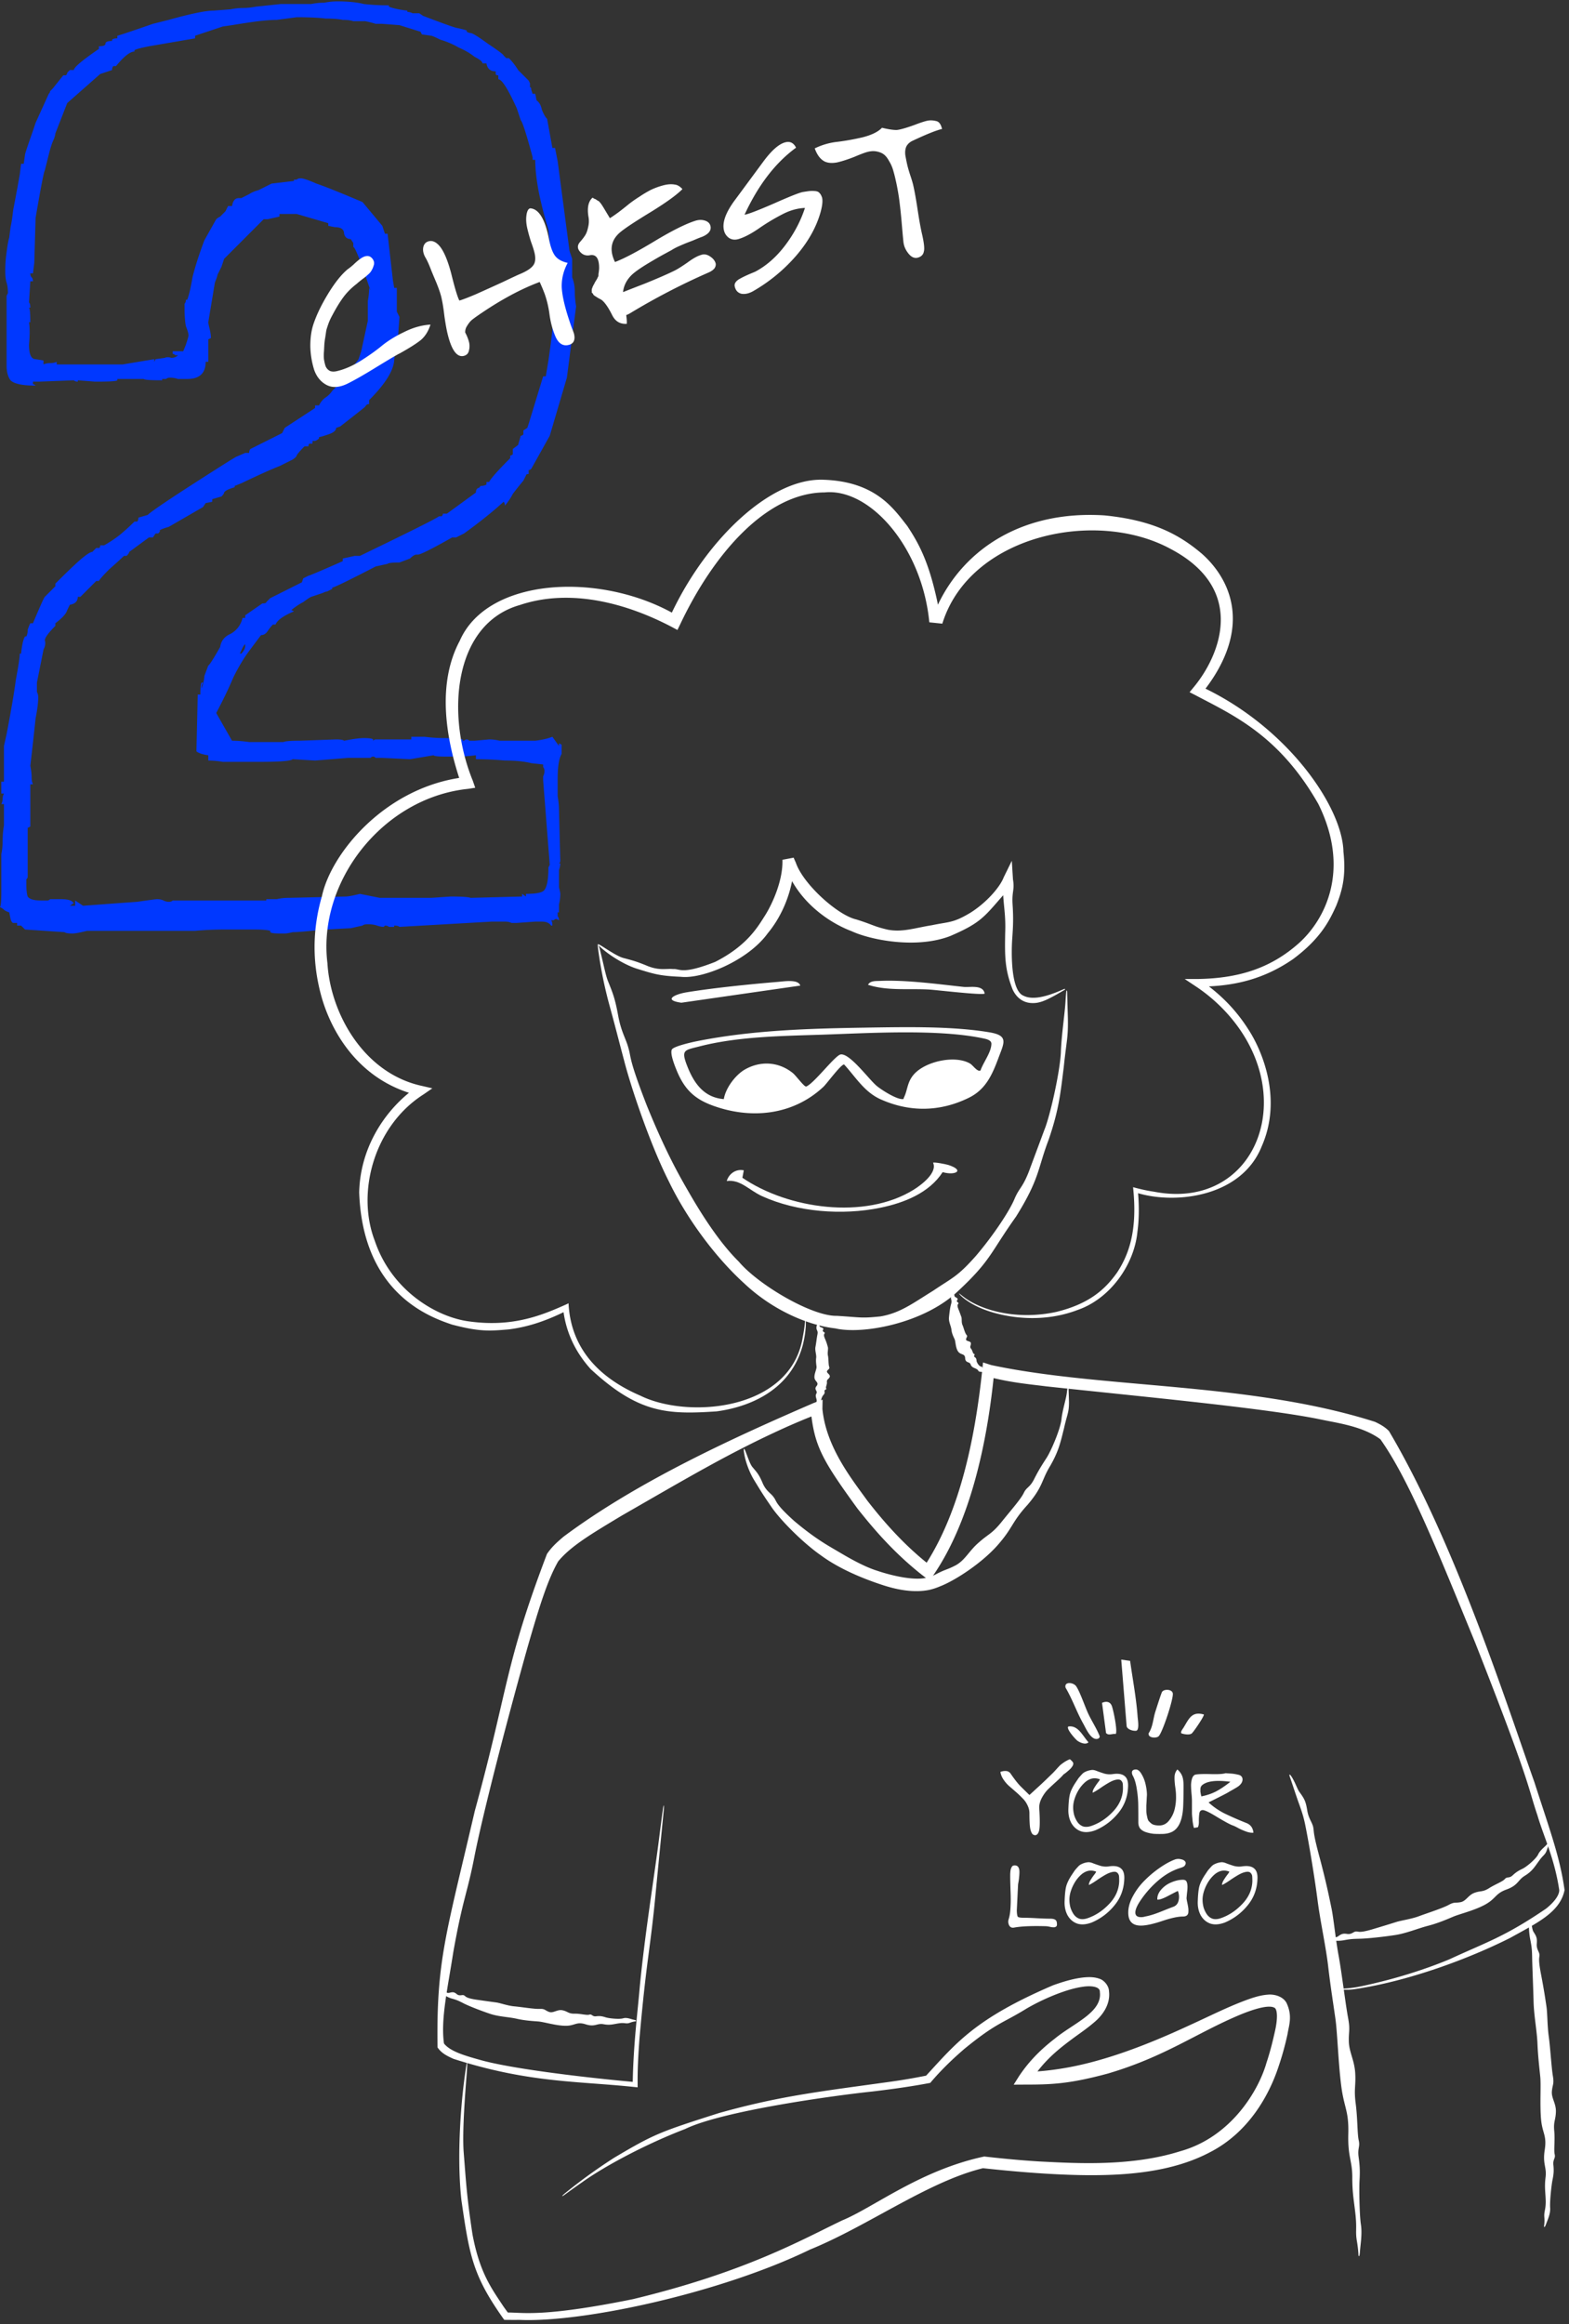 <svg xmlns="http://www.w3.org/2000/svg" width="256" height="379" fill="none"><rect width="100%" height="100%" fill="#333333" stroke="none"/><path fill="#0038FF" d="m92.924 40.918.43 1.292v3.014c.287.718.43 1.507.43 2.368 0 .718.073 1.508.216 2.369l-1.506 11.626-2.796 9.473-3.011 5.382c-.144.144-.287.216-.43.216v.645c-.288 0-.43.072-.43.216l-.431.86a55.79 55.79 0 0 0-1.72 2.154c-.288.574-.718 1.22-1.292 1.938 0-.288-.071-.503-.215-.646-1.72 1.578-3.871 3.3-6.453 5.167l-1.29.646h-.646c-3.298 1.866-5.162 2.799-5.592 2.799h-.216c-.286 0-.645.215-1.075.645l-1.72.646c-1.148 0-1.793.072-1.937.216l-1.936.43c-4.445 2.297-6.811 3.445-7.098 3.445v.215l-.86.43c-.144 0-.359.073-.646.216l-1.936.646c-.287.144-.717.43-1.29.861-.574.287-1.22.718-1.936 1.292l.43.215c-1.72.718-2.725 1.436-3.012 2.153h-.43a7.038 7.038 0 0 0-.86 1.077c-.287.43-.645.646-1.076.646l-1.936 2.583c-.86 1.149-1.72 2.584-2.58 4.306-.718 1.723-1.65 3.66-2.797 5.813l2.581 4.521c.86 0 1.793.072 2.797.216h5.592c.287-.144 1.147-.216 2.581-.216l6.023-.215c.717 0 1.148.072 1.29.215 1.435-.287 2.51-.43 3.227-.43.86 0 1.363.072 1.506.215v.215c.143-.143.287-.215.43-.215h5.808v-.43h2.151a26.17 26.17 0 0 0 3.227.215c1.004 0 2.007.072 3.011.215v.215h.215c.144-.143.287-.215.43-.215.144 0 .287.072.43.215h.861l2.366-.215a7.09 7.09 0 0 1 1.721.215h5.808c1.147-.143 2.08-.358 2.796-.645l1.076 1.507v-.431l.43.215v1.507c-.43.718-.645 2.082-.645 4.091v2.799c.143.861.215 1.579.215 2.153l.215 8.397c0 .143-.072.287-.215.43h.215c0 .287-.072.646-.215 1.077v2.799c.143.574.215.932.215 1.076a7.1 7.1 0 0 1-.215 1.722v1.292h-.215v.646c.143.144.215.359.215.646l-.43-.215c-.144 0-.287.071-.43.215h-.431c.143.143.215.431.215.861h-.215c-.287-.43-.789-.646-1.506-.646h-1.075l-3.012.216h-.86c-.287-.144-.645-.216-1.076-.216h-2.15l-15.058.861c-.143-.143-.43-.215-.86-.215v.215h-.86c-.144-.143-.36-.215-.646-.215l-.215.215c-.287 0-.645-.071-1.075-.215-.43-.143-.933-.215-1.506-.215-.43 0-.717.072-.86.215l-1.937.431c-2.868.143-5.019.287-6.453.43-1.434.144-2.438.216-3.011.216-.574.143-1.004.215-1.29.215h-.861c-.86 0-1.362-.072-1.506-.215v-.216c-.43-.143-1.29-.215-2.581-.215h-4.947c-1.578 0-3.155.072-4.733.215H14.197c-1.147.287-1.936.431-2.366.431-.717 0-1.148-.072-1.291-.215l-6.453-.431-.645-.646h-.646v-.43h-.645c-.143 0-.287-.216-.43-.646l-.215-1.077c-.43-.143-.717-.287-.86-.43-.144-.144-.36-.288-.646-.431.143-.144.215-1.005.215-2.584v-6.028c.144-.718.215-1.435.215-2.153 0-.861.072-1.722.215-2.583v-3.445h-.43c.144-.287.215-.574.215-.861 0-.287.072-.575.215-.862h-.43v-1.937h.43v-5.813l.43-1.938c.718-3.732 1.22-6.674 1.506-8.827.43-2.297.646-3.732.646-4.306h.215c.143-1.435.358-2.368.645-2.799h.215c.143-.287.215-.646.215-1.076a8.34 8.34 0 0 1 .43-1.077h.43c1.148-2.727 1.793-4.162 1.937-4.306l1.72-1.722v-.43c2.008-2.01 3.442-3.374 4.302-4.092.86-.717 1.434-1.076 1.721-1.076l.646-.646h.43c.143 0 .215-.144.215-.43h.645c1.004-.575 1.864-1.149 2.581-1.723.86-.718 1.65-1.435 2.366-2.153h.43c.144-.143.216-.359.216-.646l1.506-.43c.716-.718 5.162-3.66 13.336-8.828l1.075-.646 1.506-.645h.645c0-.287.072-.503.216-.646l5.162-2.584.43-.861 4.948-3.23v-.43h.645c.287-.574.645-1.005 1.075-1.292.43-.287.79-.646 1.076-1.076l1.506-1.507v-.431c.286-.144.502-.287.645-.43.143-.144.86-1.077 2.151-2.8l.43-1.291 1.076-4.952v-3.23c.143-.717.215-1.435.215-2.152l.215.43c-1.578-4.736-2.51-7.105-2.796-7.105v-.646l-.43-.645c-.574 0-.933-.288-1.076-.862 0-.717-.502-1.076-1.506-1.076l-1.075-.215v-.431l-5.163-1.507h-2.796v.43l-1.936.431h-.645l-6.453 6.459-.43 1.292-.216.43-.43.861c0 .144-.143.575-.43 1.292l-1.076 6.46c0 .143.072.502.215 1.076.144.574.215 1.076.215 1.507l-.43.215v3.66h-.43c0 1.866-1.004 2.799-3.011 2.799h-1.506a4.058 4.058 0 0 0-1.29-.215c-.287 0-.503.071-.646.215h-.645v.215c-1.865 0-2.868-.072-3.012-.215h-4.302v.215c-.143.144-1.219.216-3.226.216h-.43l-2.797-.216v.216c-.287 0-.502-.072-.645-.216l-5.593.216H5.378v.43c.143 0 .286.072.43.216-2.151 0-3.514-.288-4.087-.862-.43-.574-.645-1.363-.645-2.368V48.238l.215-.43c0-.718-.072-1.292-.215-1.723-.144-.43-.216-1.076-.216-1.937 0-1.005.072-2.01.216-3.015.143-1.148.286-1.937.43-2.368l.215-1.722c.143-.574.287-1.507.43-2.8a274.28 274.28 0 0 0 1.076-5.812l.215-1.723h.43l.215-1.507c0-.143.43-1.435 1.29-3.875l.43-1.292 2.152-4.736c.143-.144.215-.287.215-.43l.43-.431 1.72-2.153h.431c.144-.144.215-.288.215-.431l.43-.43h.646c0-.431 1.362-1.58 4.087-3.445v-.431c.717 0 1.075-.143 1.075-.43 0-.288.359-.431 1.076-.431V6.47c.143-.144.43-.216.86-.216v-.43c.144 0 2.08-.646 5.808-1.938l1.72-.43.861-.216c3.585-1.005 6.023-1.507 7.314-1.507l2.796-.215a9.96 9.96 0 0 1 1.936-.216c.717 0 1.434-.071 2.151-.215l4.087-.43h4.947a10.933 10.933 0 0 1 2.151-.216 10.935 10.935 0 0 1 2.151-.215c1.721 0 3.155.143 4.302.43 1.291.144 2.653.216 4.087.216v.215c.717.287 1.721.502 3.012.646v.215c.287 0 .573.072.86.216h1.076l.645.43c3.011 1.148 4.804 1.794 5.378 1.938.717.143 1.29.287 1.72.43v.216c.287.143.502.215.646.215.287 0 1.219.574 2.796 1.722 1.72 1.149 2.581 1.795 2.581 1.938l.43.43h.43c.574.575 1.076 1.22 1.507 1.938l1.72 1.723.215.43v.646c.144 0 .215.144.215.43l.216.647h.43l.215 1.076c.43.287.717.79.86 1.507.287.718.574 1.22.86 1.507l.861 4.737h.43l.43 2.153 1.506 11.41.43 3.23Zm-3.441 17.87c.43-3.014.645-4.737.645-5.167v-7.536a8.01 8.01 0 0 0-.215-1.937c0-.718-.072-1.436-.215-2.153v-2.369l-.215-2.153a68.782 68.782 0 0 1-1.506-5.813c-.43-2.153-.645-4.018-.645-5.597h-.43v-.431c-1.004-3.732-1.65-5.741-1.936-6.028l-.43-1.292-.216-.646c-1.434-3.158-2.438-4.736-3.011-4.736v-.646c-.287 0-.43-.072-.43-.216v-.43c-.86 0-1.363-.43-1.506-1.292h-.645c0-.287-.43-.646-1.29-1.077-.718-.574-1.578-1.076-2.582-1.507a13.608 13.608 0 0 0-3.012-1.291c-.86-.431-1.362-.646-1.505-.646l-1.506-.216-.215-.43-3.442-1.077-2.796-.215h-1.076a14.872 14.872 0 0 0-1.72-.43h-1.936c-.43-.144-1.004-.216-1.721-.216-.717-.143-1.65-.215-2.797-.215-1.147-.144-2.724-.215-4.732-.215l-3.226.43c-.717 0-1.721.072-3.012.215-1.147.144-2.581.36-4.302.646l-1.506.216-4.517 1.507v.43l-7.528 1.292c-1.434.287-2.223.502-2.366.646v.215c-.717 0-1.721.79-3.012 2.369h-.43c-.143.143-.215.358-.215.645l-1.936.646-5.378 4.737-1.936 4.952c0 .143-.071.43-.215.86a8.354 8.354 0 0 0-.43 1.077c-.143.43-.287.933-.43 1.507l-.645 2.584c-.144.143-.646 2.727-1.506 7.75l-.215 7.32-.215 1.723h-.43c0 .287.071.503.214.646.144.144.216.359.216.646h-.43l-.216 3.445c.144.143.215.43.215.86h-.215c.144.145.215.934.215 2.37h-.215c.144.86.144 2.08 0 3.66 0 1.578.359 2.367 1.076 2.367l1.29.216v.646c.287-.144.646-.216 1.076-.216.43 0 .789-.071 1.075-.215v.43h10.756l5.162-.86v.43l.215-.43 1.506-.216c.287-.143.645-.143 1.075 0 .43 0 .79-.143 1.076-.43h-.43c-.144-.144-.287-.216-.43-.216v-.43h1.72l.43-1.077c.287-.86.43-1.363.43-1.507 0-.287-.143-.79-.43-1.507-.143-.718-.215-1.722-.215-3.014v-.646c.144-.144.215-.359.215-.646h.216c.286-.718.573-1.938.86-3.66.43-1.722 1.075-3.732 1.936-6.028l1.936-3.445c.143-.143.358-.287.645-.43l.86-.862.43-.861h.646c.144-.861.502-1.292 1.076-1.292h.43l1.29-.646c.43-.287.933-.502 1.506-.645l2.151-1.077 3.657-.43v-.216h.43c.144-.143.359-.215.645-.215.43 0 1.291.287 2.582.861 1.29.43 3.8 1.435 7.528 3.014l3.227 3.876.43 1.291h.43l.86 7.536.216 1.291h.43v3.876l.43.861-.215 3.014c0 .43.072.718.215.861h-.215c-.287.287-.502 1.364-.645 3.23-.144 1.722-1.506 3.875-4.087 6.459v.646c-.287 0-.502.143-.645.43-.144.144-1.506 1.22-4.087 3.23l-.646.215c0 .43-.43.79-1.29 1.076-.86.288-1.363.431-1.506.431v.215c-.287.288-.574.431-.86.431-.144-.144-.216 0-.216.43h-.43c-.143 0-.215.144-.215.431h-.645c-.717.718-1.147 1.22-1.29 1.507 0 .144-.216.36-.646.646l-2.151 1.077c-1.147.43-3.227 1.363-6.238 2.799l-1.076.43v.215c-1.003.287-1.577.575-1.72.862 0 .143-.144.358-.43.645l-1.506.431v.43l-1.076.216-.43.646-5.593 3.23c-1.004.286-1.506.502-1.506.645.144 0 .072.144-.215.43h-.43l-.43.647h-.645l-3.227 2.368c0 .144-.143.359-.43.646h-.43c-.43.43-1.22 1.148-2.366 2.153-1.004 1.005-1.578 1.65-1.721 1.938h-.43l-2.582 2.583h-.43c0 .718-.43 1.148-1.29 1.292l-.43.861c-.144.574-.79 1.292-1.937 2.153v.431c-1.147 1.148-1.72 1.937-1.72 2.368.143.43.071.933-.216 1.507l-1.075 5.382v1.507c.143.288.215.575.215.862 0 .861-.143 2.009-.43 3.444-.144 1.436-.43 4.019-.86 7.751.143.718.214 1.364.214 1.938 0 .43.072.789.216 1.076h-.43v6.89l-.43.215v7.966c0 .144-.073.287-.216.431v.861c0 .861.072 1.507.215 1.938.287.43 1.004.645 2.151.645h1.076c.143 0 .287-.071.43-.215h1.72c1.005 0 1.65.144 1.937.431l.215.215-.646.431h.86v-.862l1.292.862c3.871-.287 6.811-.503 8.819-.646 2.007-.287 3.083-.431 3.226-.431.43 0 .789.072 1.076.215.287.144.573.216.86.216.287 0 .502-.072.645-.216h15.273v-.215h1.72a8.017 8.017 0 0 1 1.937-.215l9.249-.215c.43 0 1.219-.144 2.366-.431l3.227.646h8.389l3.226-.215c1.721 0 2.797.071 3.227.215l8.389-.215v-.431l.645.431v-.431c1.72 0 2.725-.215 3.012-.646.43-.574.645-1.794.645-3.66l.215-.431-1.076-13.779v-.645c.144-.288.216-.575.216-.862 0-.287-.072-.502-.216-.646v-.43l-1.936-.215c-1.147-.288-2.58-.431-4.302-.431a52.025 52.025 0 0 0-4.732-.215v-.646c-1.147.143-2.15.215-3.011.215h-1.936c-1.29 0-1.936-.072-1.936-.215l-3.872.646-4.517-.216h-1.076c-.143-.143-.287-.215-.43-.215-.143 0-.287.072-.43.215h-3.657l-5.377.431-3.657-.215c-.287.287-2.08.43-5.378.43h-6.023a14.52 14.52 0 0 0-2.366-.215v-.861c-.143 0-.502-.072-1.075-.216-.43-.143-.717-.287-.86-.43l.214-9.258h.43c0-1.148.072-1.794.216-1.938h.215c-.143.287-.215.503-.215.646v.216c0 .143.072-.072.215-.646.143-.574.215-1.005.215-1.292l.645-1.722c.144 0 .789-1.005 1.936-3.015.144-1.004.717-1.722 1.721-2.153 1.004-.574 1.65-1.435 1.936-2.583h.43v-.431l2.797-1.937c.43 0 .645-.072.645-.216l.645-.646 5.163-2.583.215-.646.86-.43c.143 0 2.008-.79 5.593-2.369v-.43l1.936-.431h.86c8.317-4.019 12.62-6.172 12.906-6.46h.43c.144-.143.216-.286.216-.43h.645l4.732-3.444c0-.287.072-.503.215-.646l.43-.216c0-.143.072-.215.216-.215.286 0 .573-.072.86-.215v-.43h.43c.287-.575 1.434-1.867 3.442-3.876v-.43c.143 0 .287-.073.43-.216v-.861l.86-.646.43-1.507c.144 0 .287-.072.43-.216V70.2l.646-.431.215-.646 2.366-7.75h.43l.43-2.584Zm-49.474 46.289c-.143 0-.43.502-.86 1.507h.215c.43-.431.645-.861.645-1.292v-.215Z"/><path fill="#fff" d="M143.909 20.836c1.087.261 1.901.38 2.444.358.567-.063 1.513-.334 2.84-.812.879-.34 1.562-.567 2.049-.68.487-.113 1.004-.095 1.552.052.435.104.738.53.911 1.277-.941.218-2.554.865-4.836 1.941-.433.203-.757.5-.974.893-.185.385-.246.86-.183 1.428.096.56.2 1.083.312 1.57.113.487.285 1.08.515 1.78.223.666.376 1.178.458 1.536.219.941.458 2.272.719 3.99.261 1.72.497 3.033.708 3.942.346 1.494.45 2.462.313 2.905-.09.5-.407.83-.951.99-.545.16-1.055-.047-1.53-.621-.475-.575-.755-1.194-.841-1.858-.042-.333-.134-1.32-.275-2.965a88.654 88.654 0 0 0-.427-4.058 37.322 37.322 0 0 0-.609-3.298 22.704 22.704 0 0 0-.421-1.596 5.942 5.942 0 0 0-.62-1.345c-.242-.457-.511-.805-.806-1.045-.295-.24-.676-.408-1.144-.505-.434-.104-.928-.093-1.48.035-.422.098-1.163.372-2.222.822-1.034.41-1.973.714-2.817.91-.82.155-1.498.107-2.035-.145-.698-.352-1.239-1.065-1.625-2.139a11.093 11.093 0 0 1 3.755-1.075 39.828 39.828 0 0 0 4.088-.74c1.454-.372 2.498-.887 3.132-1.547Zm-20.982 26.619c-.695.4-1.344.55-1.949.45-.579-.139-.945-.533-1.095-1.183a.82.82 0 0 1 .108-.64c.125-.2.322-.383.592-.548.302-.173.592-.325.869-.458s.587-.273.929-.42l.843-.35c1.828-.97 3.463-2.41 4.903-4.317 1.44-1.907 2.51-3.934 3.211-6.08-1.254.05-2.506.408-3.755 1.074a33.264 33.264 0 0 0-3.738 2.251c-1.269.876-2.383 1.459-3.342 1.75-.577.167-1.085.113-1.525-.161a2.068 2.068 0 0 1-.863-1.288c-.301-1.3.335-2.986 1.908-5.061l4.571-6.191c1.358-1.82 2.556-2.85 3.595-3.09.747-.174 1.312.123 1.695.89-3.366 2.456-6.167 6.098-8.402 10.927.502-.048 2.106-.659 4.811-1.833 2.73-1.213 4.33-1.84 4.799-1.88.495-.081.86-.131 1.094-.151.235-.02.51-.016.825.014.315.03.543.13.686.303.175.165.32.422.435.772.121.52.042 1.29-.234 2.312-.69 2.487-2.034 4.885-4.031 7.195a27.166 27.166 0 0 1-6.94 5.713Zm-20.134 3.635c-.662.393-1.331.53-2.008.414-.645-.125-1.073-.42-1.283-.884-.21-.464-.148-1.01.186-1.634.292-.512.8-.904 1.525-1.174a321.74 321.74 0 0 1 3.859-1.51c2.19-.883 3.869-1.614 5.035-2.192.49-.25 1.176-.683 2.06-1.298.877-.648 1.603-1.056 2.181-1.223.504-.186 1-.112 1.487.22.48.3.789.672.927 1.12.06.26.003.53-.172.81-.182.247-.489.472-.921.674a110.092 110.092 0 0 0-12.876 6.677Zm10.718-15.107c.545-.16 1.058-.16 1.541.002.482.162.772.455.87.877.165.714-.282 1.297-1.341 1.747-.317.108-.818.31-1.502.605-.692.262-1.131.433-1.319.51-.187.078-.529.225-1.026.443a8.98 8.98 0 0 0-1.188.634c-.334.18-.775.42-1.322.717-.547.298-1.152.643-1.813 1.036-1.748 1.02-2.898 1.817-3.45 2.39-1.186 1.232-1.58 2.71-1.181 4.43.368 1.591.53 2.734.486 3.429-1.077.078-1.869-.388-2.377-1.4-.64-1.289-1.229-2.128-1.763-2.517a7.127 7.127 0 0 0-.47-.25l-.36-.225-.299-.188c-.127-.107-.195-.177-.203-.21a.486.486 0 0 0-.153-.22c-.088-.083-.12-.144-.094-.184a.557.557 0 0 0-.008-.255c.01-.105.024-.193.041-.266l.127-.337c.068-.153.151-.309.251-.469.043-.112.126-.268.25-.468l.225-.36c.018-.073.064-.17.139-.29.067-.151.09-.276.067-.374.01-.105.029-.246.056-.423a6.64 6.64 0 0 0 .06-.63c.003-1.609-.502-2.313-1.516-2.113-.657.118-1.2-.081-1.627-.598-.428-.517-.427-1.03.003-1.54.379-.43.669-.805.868-1.125.2-.32.357-.75.471-1.29a4.016 4.016 0 0 0 .055-1.758c-.233-1.45-.009-2.478.673-3.08l.3.187c.145.035.24.08.288.138l.3.187a.482.482 0 0 1 .252.199c.087.082.182.197.285.344.102.148.208.311.319.49l1.084 1.803c.36-.22.846-.556 1.461-1.006.639-.49 1.188-.925 1.648-1.305a20.722 20.722 0 0 1 1.768-1.23 17.239 17.239 0 0 1 1.85-1.096 11.716 11.716 0 0 1 1.892-.695c.74-.205 1.396-.255 1.968-.148.42.04.836.286 1.248.738-.913.93-2.613 2.162-5.098 3.695-2.459 1.493-4.108 2.576-4.944 3.25-1.616 1.297-1.935 2.945-.96 4.943 1.449-.54 3.599-1.672 6.451-3.393 2.852-1.72 5.091-2.838 6.717-3.351ZM72.982 54.246c-.15-.65-.309-1.554-.474-2.713-.141-1.2-.283-2.107-.426-2.724-.11-.625-.406-1.531-.886-2.72a169.03 169.03 0 0 1-.804-1.919c-.355-.944-.674-1.657-.957-2.139-.338-.572-.465-1.124-.383-1.656.107-.572.42-.919.94-1.039.552-.128 1.102.104 1.65.696.737.822 1.401 2.361 1.992 4.62.582 2.362 1.021 3.818 1.32 4.364.544-.16 1.44-.504 2.685-1.032a594.091 594.091 0 0 0 4.414-1.997c1.663-.796 2.62-1.24 2.873-1.333 1.027-.443 1.71-.892 2.05-1.347.371-.462.452-1.148.241-2.057-.105-.455-.297-1.06-.575-1.817a28.512 28.512 0 0 1-.605-2.17c-.157-.682-.215-1.301-.173-1.858.072-.873.286-1.35.643-1.433 1.422.082 2.451 1.794 3.088 5.136.261 1.274.605 2.17 1.033 2.687.428.516 1.092.876 1.995 1.077-.694 1.29-1.017 2.63-.968 4.022.08 1.384.506 3.22 1.274 5.505.123.382.27.793.44 1.232.17.44.266.709.289.806.263 1.137-.14 1.76-1.21 1.87-.776.044-1.382-.432-1.818-1.426-.443-1.026-.758-2.168-.947-3.424-.163-1.297-.438-2.482-.823-3.556a28.978 28.978 0 0 0-.804-1.919c-3.15 1.175-6.508 2.996-10.077 5.465-.442.307-.778.556-1.007.746-.23.19-.47.485-.72.885-.256.367-.372.754-.347 1.158.235.425.43.893.582 1.405.145.48.157.973.035 1.48-.09.5-.378.807-.865.92-1.137.263-2.028-1.002-2.675-3.795Zm-18.03 6.279c1.235-.286 2.526-.841 3.874-1.667 1.374-.865 2.549-1.702 3.525-2.51 1.009-.815 2.222-1.558 3.641-2.228 1.411-.703 2.825-1.1 4.242-1.188-.334 1.07-.858 1.91-1.573 2.52-.721.577-1.87 1.305-3.446 2.183-.155.07-.277.133-.367.188-.637.353-1.9 1.107-3.787 2.263-1.888 1.155-3.37 1.995-4.447 2.518-1.296.608-2.413.661-3.35.16-.937-.502-1.606-1.322-2.007-2.461a13.895 13.895 0 0 1-.625-3.807c-.008-1.367.158-2.569.5-3.606.503-1.52 1.3-3.175 2.39-4.967 1.116-1.833 2.19-3.176 3.225-4.032.18-.11.483-.35.91-.724.42-.404.776-.71 1.07-.915.32-.245.627-.401.919-.469.454-.105.828.03 1.12.408.293.377.351.774.174 1.191a2.612 2.612 0 0 1-.266.627c-.067.152-.196.336-.385.55-.198.183-.354.322-.468.417-.083.088-.329.281-.738.581-.377.293-.665.53-.862.713-.901.688-1.65 1.443-2.247 2.265-.571.783-1.154 1.739-1.748 2.869a10.51 10.51 0 0 0-.554 1.154c-.127.338-.229.635-.306.892-.085.225-.151.531-.198.919l-.123.798c-.035.145-.077.48-.127 1.005l-.055 1.09a7.45 7.45 0 0 0-.01 1.286c.057.397.147.787.27 1.169.148.342.378.597.69.764.305.134.685.15 1.14.044Zm144.895 252.987c-.903.335-1.689.393-2.357.176-.669-.234-1.196-.686-1.581-1.355-.367-.685-.526-1.479-.476-2.382.033-1.02.117-1.798.251-2.333.15-.552.451-1.171.903-1.856l.451-.677c.084-.117.226-.285.427-.502.2-.234.367-.393.501-.477.134-.083.31-.167.527-.25.234-.084.493-.143.777-.176.235-.017.527.05.878.201.351.133.744.267 1.179.401a3.27 3.27 0 0 0 1.33.075c.886-.134 1.538-.025 1.956.326.418.335.602.928.552 1.781-.067 1.639-.611 3.069-1.631 4.289a9.521 9.521 0 0 1-3.687 2.759Zm3.687-8.277c-.384.017-.827.159-1.329.426-.485.268-1.003.594-1.555.979-.535.368-.953.618-1.254.752-.017-.217.067-.476.251-.777.184-.301.376-.586.577-.853.217-.268.334-.452.351-.552-.485-.184-.945-.217-1.38-.1-.418.117-.811.351-1.179.702a5.596 5.596 0 0 0-.953 1.204 6.61 6.61 0 0 0-.627 1.405c-.15.484-.226.936-.226 1.354 0 .435.059.869.176 1.304.134.418.318.795.552 1.129.234.318.527.543.878.677.368.117.794.101 1.279-.05 1.321-.435 2.508-1.204 3.562-2.308 1.07-1.103 1.63-2.349 1.68-3.737 0-.334-.008-.602-.025-.802a.883.883 0 0 0-.226-.527c-.117-.151-.301-.226-.552-.226Zm-14.703 4.54c-.033-.568.176-1.112.627-1.63a4.347 4.347 0 0 1 1.656-1.179c.669-.284 1.296-.426 1.881-.426.284 0 .476.083.577.25.1.168.159.418.175.753.017.251-.008.644-.075 1.179-.05.518-.075.802-.075.852.017.151.058.385.125.703.067.301.117.568.151.802.033.218.042.452.025.703 0 .234-.075.418-.226.552-.15.133-.376.2-.677.2-.82 0-1.965.251-3.436.753-1.472.485-2.609.727-3.412.727-1.354 0-2.04-.686-2.056-2.057-.017-.869.234-1.781.752-2.734a10.641 10.641 0 0 1 1.957-2.608 17.17 17.17 0 0 1 2.508-2.082c.903-.619 1.73-1.062 2.483-1.329a1.74 1.74 0 0 1 .928 0c.334.066.56.2.677.401.117.184.075.41-.125.677-.117.117-.343.226-.677.326-1.255.385-2.442 1.054-3.562 2.007a16.261 16.261 0 0 0-2.935 3.286c-.568.836-.853 1.496-.853 1.981 0 .368.168.602.502.702.351.084.719.067 1.104-.05a11.428 11.428 0 0 0 1.429-.376c.402-.134.912-.326 1.53-.577.619-.251 1.154-.46 1.606-.627.468-.167.76-.502.878-1.003.133-.502.1-1.029-.101-1.58-.083.016-.585.267-1.505.752-.903.485-1.521.702-1.856.652Zm-10.71 3.737c-.903.335-1.689.393-2.358.176-.669-.234-1.196-.686-1.58-1.355-.368-.685-.527-1.479-.477-2.382.034-1.02.117-1.798.251-2.333.151-.552.452-1.171.903-1.856l.452-.677a5.55 5.55 0 0 1 .426-.502c.201-.234.368-.393.502-.477a3.112 3.112 0 0 1 1.304-.426c.234-.017.527.05.878.201.351.133.744.267 1.179.401.451.117.894.142 1.329.075.886-.134 1.538-.025 1.956.326.418.335.602.928.552 1.781-.067 1.639-.61 3.069-1.63 4.289a9.521 9.521 0 0 1-3.687 2.759Zm3.687-8.277c-.385.017-.828.159-1.33.426-.484.268-1.003.594-1.555.979-.535.368-.953.618-1.254.752-.016-.217.067-.476.251-.777.184-.301.376-.586.577-.853.217-.268.334-.452.351-.552-.485-.184-.945-.217-1.379-.1-.418.117-.811.351-1.179.702a5.566 5.566 0 0 0-.953 1.204 6.51 6.51 0 0 0-.627 1.405 4.564 4.564 0 0 0-.226 1.354c0 .435.058.869.175 1.304.134.418.318.795.552 1.129.234.318.527.543.878.677.368.117.794.101 1.279-.05 1.321-.435 2.509-1.204 3.562-2.308 1.07-1.103 1.63-2.349 1.68-3.737 0-.334-.008-.602-.025-.802a.882.882 0 0 0-.225-.527c-.117-.151-.301-.226-.552-.226Zm-17.209 7.65c.15-.485.242-1.104.276-1.856.05-.752.05-1.689 0-2.809-.034-1.121-.05-1.798-.05-2.032v-.476c0-.118.008-.268.025-.452.016-.201.042-.351.075-.451a1.57 1.57 0 0 1 .151-.352.457.457 0 0 1 .25-.225.924.924 0 0 1 .377-.025.617.617 0 0 1 .476.326c.1.184.151.426.151.727 0 .284-.017.56-.051.828-.016.251-.05.518-.1.802-.05.268-.075.435-.075.502l-.201 4.164c.017.568.075.911.176 1.028.117.1.451.151 1.003.151.485 0 1.179.025 2.082.075.903.05 1.639.075 2.207.075.368 0 .636.059.803.176.184.117.276.342.276.677.016.184-.017.318-.101.401a.564.564 0 0 1-.351.151 4.26 4.26 0 0 1-.451-.025 7.61 7.61 0 0 0-.477-.101 2.591 2.591 0 0 0-.401-.05c-2.324-.067-4.063.008-5.217.226-.368.067-.636-.059-.803-.376-.167-.335-.184-.694-.05-1.079Zm30.484-23.502c.468-.083 1.295-.108 2.483-.075 1.204.034 2.006-.017 2.408-.15.15.016.376.033.677.05.301.017.552.042.752.075.201.034.41.075.627.126.234.05.41.142.527.275a.736.736 0 0 1 .176.502c0 .251-.092.493-.276.727a2.259 2.259 0 0 1-.577.502c-.184.117-.452.276-.803.477-.334.184-.552.309-.652.376-.334.201-1.413.752-3.236 1.655.736.686 1.589 1.28 2.559 1.781a52.16 52.16 0 0 0 3.612 1.58c.685.268 1.07.795 1.153 1.581-.317.033-.677-.017-1.078-.151a10.115 10.115 0 0 1-1.304-.552c-.452-.251-.778-.409-.979-.476-.401-.134-1.245-.586-2.533-1.355-1.271-.786-2.073-1.17-2.408-1.154-.301.017-.476.201-.526.552a8.345 8.345 0 0 0-.076 1.229c.017.468-.042.811-.175 1.029-.134.016-.343.05-.627.1a5.34 5.34 0 0 1-.126-.502 17.007 17.007 0 0 1-.1-.627 12.002 12.002 0 0 0-.05-.577 9.92 9.92 0 0 1-.05-.652v-2.031c0-.301-.026-.719-.076-1.255a15.33 15.33 0 0 1-.075-1.404c.017-.401.084-.769.201-1.104.134-.317.317-.501.552-.552Zm5.668 1.179c-2.374-.317-3.938-.108-4.69.627a.908.908 0 0 0-.151.276c-.033.084-.05.209-.05.377v.351c.017.083.042.225.075.426.051.184.076.293.076.326.919-.184 1.73-.46 2.433-.828.719-.384 1.488-.903 2.307-1.555Zm-7.646.577c0 2.09-.033 3.445-.1 4.063-.184 1.84-.769 3.01-1.756 3.512-.434.217-.944.334-1.53.351-.585.017-1.095.008-1.53-.025a6.197 6.197 0 0 1-1.254-.276c-.384-.134-.685-.326-.903-.577-.2-.268-.301-.602-.301-1.003v-.602c0-1.137-.008-2.015-.025-2.634a17.623 17.623 0 0 0-.226-2.207c-.133-.87-.334-1.564-.602-2.082-.167-.284-.225-.535-.175-.752.067-.235.284-.352.652-.352.334.017.644.285.928.803.301.502.518 1.07.652 1.706.134.618.201 1.17.201 1.655-.017.217-.034.502-.05.853-.017.351-.034.627-.05.828v.752c0 .284.016.518.05.702.033.184.075.385.125.602.05.218.126.393.226.527.117.117.251.243.401.376.151.117.335.201.552.251.217.05.468.075.752.075.636 0 1.163-.259 1.581-.777a4.641 4.641 0 0 0 .928-1.856 8.179 8.179 0 0 0 .225-2.333c0-.334-.05-.836-.15-1.505-.084-.685-.109-1.229-.075-1.63.05-.402.2-.744.451-1.029.368.318.627.669.778 1.054.15.368.225.878.225 1.53Zm-10.161-20.501 1.445.204c.415 2.991 1.005 6.053 1.222 9.074.038.516.329 2.16-.213 2.322-.453.078-1.466-.179-1.575-.746l-.879-10.854Zm6.091 12.505c-.348.306-1.303.284-1.58-.149l-.061-.314c.733-1.112.733-2.377 1.124-3.586.167-.519.946-2.984 1.093-3.205.318-.483 1.67-.447 1.746.282.102.962-1.717 6.439-2.322 6.972Zm-9.945.41c-1.083.271-1.9-1.681-2.341-2.46-1.075-1.903-1.771-3.991-2.889-5.871-.281-1.028 1.245-.907 1.715-.255.608.843 1.47 3.406 2.006 4.538.584 1.226 1.361 2.387 1.849 3.639 0 .215-.14.36-.34.412v-.003Zm1.373-.938-.656-4.926c.567-.259 1.232-.278 1.559.41.26.542 1.032 4.3.667 4.67-.533-.107-1.118.321-1.57-.154Zm15.952-3.031c.16.165-1.724 2.947-1.999 3.119-.408.252-1.187.117-1.639-.035-.26-.166.197-.72.323-.927.89-1.447 1.329-2.712 3.315-2.157Zm-22.113 1.968c1.612-.263 2.335 1.522 3.296 2.566-.443.462-1.341.073-1.776-.228-.33-.229-1.912-1.984-1.522-2.338h.002Zm4.432 16.911c-.903.334-1.689.393-2.358.175-.669-.234-1.195-.685-1.58-1.354-.368-.686-.527-1.48-.476-2.383.033-1.02.117-1.797.25-2.332.151-.552.452-1.171.903-1.856l.452-.678c.083-.117.226-.284.426-.501.201-.234.368-.393.502-.477.134-.084.309-.167.527-.251.234-.083.493-.142.777-.175.234-.017.527.05.878.2.351.134.744.268 1.179.402.451.117.895.142 1.329.075.886-.134 1.539-.025 1.957.326.418.334.602.928.551 1.781-.066 1.639-.61 3.068-1.63 4.289a9.531 9.531 0 0 1-3.687 2.759Zm3.687-8.277c-.384.017-.828.159-1.329.426a17.81 17.81 0 0 0-1.555.978c-.535.368-.953.619-1.254.753-.017-.218.066-.477.25-.778.184-.301.377-.585.577-.852.218-.268.335-.452.351-.552-.484-.184-.944-.218-1.379-.101-.418.117-.811.352-1.179.703a5.566 5.566 0 0 0-.953 1.204 6.503 6.503 0 0 0-.627 1.404 4.576 4.576 0 0 0-.226 1.355c0 .434.059.869.176 1.304.133.418.317.794.552 1.129.234.317.526.543.877.677.368.117.795.1 1.28-.05 1.321-.435 2.508-1.204 3.561-2.308 1.07-1.103 1.631-2.349 1.681-3.737 0-.335-.009-.602-.025-.803a.883.883 0 0 0-.226-.526c-.117-.151-.301-.226-.552-.226Zm-19.198-1.229c.284-.117.585-.167.903-.151a.951.951 0 0 1 .752.402c.702 1.02 1.279 1.747 1.731 2.182l1.354 1.329 1.806-1.655a81.103 81.103 0 0 0 1.781-1.706c.217-.2.468-.46.752-.777.301-.335.519-.569.653-.703.15-.133.359-.292.627-.476.267-.184.577-.351.928-.502.067-.017.192.075.376.276.184.184.259.334.226.452a.715.715 0 0 1-.126.376 2.463 2.463 0 0 1-.301.401 6.639 6.639 0 0 1-.376.351c-.117.101-.268.226-.451.376a4.189 4.189 0 0 1-.327.226c-.2.251-.56.611-1.078 1.079a65.44 65.44 0 0 0-1.38 1.279c-.401.385-.76.869-1.078 1.455-.318.585-.46 1.162-.427 1.73.118 1.873.109 3.077-.025 3.612-.117.452-.309.703-.577.753a.64.64 0 0 1-.526-.201c-.134-.167-.243-.426-.326-.778-.101-.451-.151-1.312-.151-2.583 0-.468-.108-.911-.326-1.329a3.647 3.647 0 0 0-.803-1.129 15.931 15.931 0 0 0-1.078-1.028c-.401-.352-.778-.678-1.129-.979a5.588 5.588 0 0 1-.903-1.053 3.097 3.097 0 0 1-.501-1.229Zm86.25 24.407c.031-.475.181-.394.313.066.194.692.208 1.267.427 1.608.439.701.604.952.528 1.91-.083.917.422 1.32.435 1.842.012.537-.247.561.272 3.242.514 2.679.72 4.173.874 5.186.157 1.031.137 3.186.372 4.859.239 1.667.439 5.081.671 6.449.234 1.363-.064 1.394-.159 2.512-.096 1.125.691 1.956.656 3.323-.037 1.369-.418 1.577-.272 3.14.144 1.549-.095 3.124.072 3.812.167.679-.317.782-.21 1.753.103.998.031 1.572-.151 2.449-.17.853-.449 3.473-.382 4.466.089 1.002-.418 2.036-.647 2.673-.07.199-.141.343-.205.449-.027.045-.064.059-.093.051h-.001c-.037-.01-.064-.053-.053-.116.053-.3.106-.819.06-1.385-.089-1.095.215-1.162.219-2.613-.016-1.43-.239-2.326-.022-4.001.204-1.686-.513-2.087-.134-4.479.363-2.405-.408-2.646-.609-5.021-.206-2.379.016-5.418-.125-6.857-.138-1.439-.377-3.363-.457-5.411-.079-2.049-.573-4.54-.632-6.805-.056-2.267-.199-5.476-.23-6.959-.029-1.478-.04-1.84-.317-3.249a12.297 12.297 0 0 1-.2-2.894ZM97.613 154.963c-.194-1.474.005-1.166.363.278.525 2.104.837 3.796 1.241 4.802.807 1.979 1.148 2.865 1.649 5.606.511 2.73 1.269 3.713 1.683 5.31.461 1.585.007 1.646 2.952 9.237 3.017 7.44 5.254 11.397 6.727 13.94 1.556 2.715 4.735 8.082 8.309 11.595 3.187 3.788 11.957 8.954 16.011 8.847 3.902.236 3.911.43 7.105.095 3.217-.54 5.311-2.167 8.593-4.186 3.234-2.189 3.97-2.282 6.996-5.699 2.938-3.455 5.46-7.322 6.255-9.205.803-1.926 1.324-1.824 2.395-4.586.995-2.693 1.638-4.393 2.512-6.755.99-2.411 2.668-10.057 2.698-12.965.138-2.835.642-6.073.751-8.041.037-.614.074-1.102.11-1.477.016-.159.047-.232.078-.232.039 0 .077.114.081.319.02.992.06 2.467.113 4.185.059 3.245-.214 3.569-.665 7.924-.535 4.305-.787 6.981-2.466 11.885-1.835 4.816-1.431 6.306-5.323 12.551-4.23 5.928-4.062 7.128-9.511 12.19-5.56 5.245-15.554 7.082-19.983 6.042-4.503-.502-10.284-3.014-14.877-7.352-4.664-4.231-9.343-10.516-12.315-16.684-3.079-6.099-6.175-15.396-7.255-19.604-1.183-4.455-1.35-5.231-2.523-9.501a70.323 70.323 0 0 1-1.704-8.519Z"/><path fill="#fff" d="M153.807 191.142c-2.189 3.389-6.285 5.015-10.168 5.81-6.166 1.268-13.578.717-19.331-1.904-2.034-.927-3.505-2.759-5.732-2.456.347-1.185 1.506-2.019 2.784-1.74l-.231 1.209c7.457 5.095 19.968 6.865 27.898 1.981 1.299-.799 3.964-2.804 3.214-4.433.162-.141 2.147.248 2.528.375 2.752.913 1.03 1.75-.962 1.161v-.003Z"/><path fill="#fff" d="M109.621 99.902c5.744-12.083 16.239-22.074 24.83-21.663 8.531.313 11.431 4.835 13.543 7.48 2.024 3.033 3.543 6 4.899 12.198.049.235.093.467.137.695 4.381-9.216 13.958-15.41 27.181-14.563 7.852.782 12.15 3.09 15.851 6.219 3.426 3 7.44 9.085 3.379 17.586-.754 1.581-1.679 3.039-2.751 4.448 13.654 6.643 22.37 19.429 22.507 26.603.441 4.021-.204 6.317-1.166 8.766-1.074 2.379-2.492 5.34-7.056 8.733-4.74 3.273-9.355 4.242-13.732 4.451 2.395 1.838 4.55 4.053 6.404 6.957 2.148 3.256 5.7 11.221 2.216 19.127-3.293 8.227-13.96 9.48-20.177 7.64.215 2.444.128 4.604-.101 6.273-.52 5.462-4.511 10.954-9.731 12.758-5.131 1.967-10.327 1.449-13.864.417-2.217-.651-3.856-1.567-4.914-2.461-.465-.395-.611-.611-.592-.631.028-.031.336.254.934.695 2.913 2.128 8.624 3.666 14.885 2.319 5.402-1.313 8.001-3.66 9.974-6.448 1.873-2.861 3.274-6.665 2.651-13.33l-.052-.572.551.149c.954.246 1.853.44 2.942.602 16.793 3.198 24.199-16.238 11.287-29.697a27.006 27.006 0 0 0-4.642-3.862l-1.72-1.144 2.063.004c7.001-.099 12.146-1.885 16.651-5.916 4.278-3.889 8.363-11.995 3.089-22.636-6.397-11.218-13.904-14.475-20.103-17.761l-.9-.458.637-.774c4.312-5.154 8.82-16.02-3.784-22.619-12.209-6.593-32.723-2.198-37.196 12.216l-2.122-.219c-1.17-12.223-9.692-21.935-17.08-21.184-9.589.047-18.209 10.196-23.55 21.474l-.468.959-.932-.499c-7.241-3.798-16.42-6.37-24.774-3.573-10.828 3.073-12.119 17.805-7.675 28.677l.387 1.123-1.164.181c-13.892 1.44-24.597 15.124-22.947 28.446.484 8.116 5.885 17.937 15.435 20l1.681.388-1.416.978c-8.07 5.125-11.037 15.977-7.966 23.912 2.775 8.178 10.162 12.468 15.43 13.128 7.045.966 11.809-.987 15.814-2.789l.36-.172.022.395c.4 5.644 3.454 11.121 11.704 14.671 7.737 3.812 24.454 2.487 26.473-9.456.518-2.627.394-3.703.486-3.388.027.326.203 2.021-.488 4.682-2.247 8.198-10.248 10.222-14.037 10.721-8.065.54-12.736.325-20.546-6.893-2.831-3.144-4.02-6.415-4.427-9.279-3.081 1.482-5.823 2.41-8.971 2.807-3.076.256-4.7.407-9.23-.788-3.758-1.264-14.562-5.159-15.145-21.554.161-6.957 3.772-12.694 8.122-16.247-8.52-2.722-12.763-10.137-14.327-15.866-1.731-6.364-1.132-11.864.13-16.208 1.475-6.879 9.988-17.328 22.39-19.272-2.347-7.233-3.484-15.67.094-22.358 4.489-10.282 22.49-11.227 34.607-4.598Zm19.873 39.959c.113.281.231.551.353.809 1.201 3.534 6.875 8.605 9.874 9.268 2.818.887 2.761 1.116 5.142 1.672 2.427.445 4.362-.282 7.197-.734 2.818-.593 3.46-.325 6.342-2.075 2.706-1.725 4.804-4.242 5.363-5.731l1.324-2.7.187 3.014c.01.08.021.156.032.227.235 1.573-.239 1.761-.087 3.994.143 2.238.07 3.581-.068 5.532-.126 1.806-.319 8.415 1.861 9.246 1.654.829 4.216-.12 5.556-.654.425-.184.749-.319 1.024-.429.114-.046.181-.047.196-.019.018.033-.042.111-.178.191-.648.374-1.591.955-2.811 1.533-1.147.522-1.898.632-2.764.543-.827-.094-2.046-.546-2.816-2.189-1.278-3.266-1.286-5.345-1.213-9.221.097-2.649-.181-3.901-.327-6.152-3.13 3.577-3.683 4.525-8.656 6.663-5.536 2.124-12.979.633-16.061-.793-3.169-1.196-7.299-3.862-9.73-8.166-.605 3.097-2.006 6.142-3.957 8.487-3.227 4.479-10.681 7.506-14.167 7.112-3.436-.154-4.249-.397-7.38-1.379-1.786-.61-4.066-1.935-5.688-3.389-.83-.746-.539-.688.383-.094 1.333.845 2.443 1.554 3.247 1.782 1.602.424 2.241.592 4.104 1.365 1.905.723 2.931.341 4.064.453 1.087-.102 1.323.998 6.853-1.17 5.308-2.702 7.001-5.813 8.169-7.626 1.066-1.709 2.909-5.547 2.801-9.024l1.831-.346Zm32.044 82.685.21.065c18.243 3.88 42.072 2.729 62.595 9.253.726.343 1.585.781 2.284 1.506 10.857 18.342 19.294 44.815 23.723 57.243 2.591 8.04 4.188 12.289 4.927 17.605-.736 3.653-4.52 5.371-8.827 7.777-6.769 3.422-16.661 7.091-25.403 8.384a9.334 9.334 0 0 1-1.792.085c.252 1.783.491 3.468.675 4.463.405 2.151.107 2.189.147 3.959.036 1.769.923 3.066 1.043 5.217.116 2.148-.24 2.504.078 4.948.316 2.433.25 4.909.495 5.997.244 1.082-.231 1.22-.012 2.776.215 1.53.214 2.5.136 3.851-.069 1.389-.007 5.515.225 7.059.242 1.507-.064 3.245-.139 4.299a6.536 6.536 0 0 1-.091.763c-.015.08-.046.117-.077.117-.039 0-.077-.057-.082-.161a19.192 19.192 0 0 0-.245-2.194c-.293-1.672-.006-1.873-.221-4.171-.223-2.268-.558-3.645-.546-6.341.001-2.723-.757-3.266-.649-7.102.094-3.819-.701-4.167-1.171-7.92-.473-3.761-.612-8.562-.935-10.829-.317-2.259-.807-5.3-1.178-8.517-.37-3.22-1.25-7.128-1.717-10.673-.453-3.557-1.284-8.531-1.722-10.831-.435-2.316-.543-2.862-1.303-4.986-.435-1.186-.981-2.895-1.474-4.317-.243-.684-.051-.628.348.026.584.991.849 1.898 1.201 2.358.724 1.007.996 1.41 1.235 2.887.222 1.457.827 1.996.995 2.845.158.869-.058.888 1.079 5.064 1.104 4.168 1.555 6.512 1.893 8.105.338 1.616.667 5 1.145 7.632.256 1.366.556 3.479.841 5.494.643-.024 1.583-.119 2.79-.361 6.348-1.327 11.41-3.132 14.497-4.423 6.039-2.8 8.944-3.621 15.733-8.245 1.174-.929 2.173-2.093 2.16-3.035-.783-5.205-2.462-8.479-3.577-12.244-1.589-4.67-.958-4.804-10.155-28.14-6.271-15.28-10.765-26.502-15.448-33.124-2.937-2.171-7.087-2.652-10.081-3.303-9.237-1.848-29.008-3.665-44.448-5.33-2.482-.317-5.382-.574-8.584-1.347-1.078 10.301-3.673 23.162-9.829 32.145l-.601.9-.876-.656c-5.015-3.87-8.53-8.126-10.902-11.111-5.516-7.582-6.867-9.976-7.512-15.019-1.093.425-2.369.967-3.838 1.609-9.352 4.195-16.309 8.361-27.066 14.531-5.136 3.086-8.352 4.999-10.415 7.486-1.706 2.984-3.026 7.16-5.04 14.143-3.853 13.728-7.373 27.645-8.607 33.888-1.209 6.255-1.885 6.805-3.471 15.703-.92 5.93-2.079 10.994-1.518 14.885 1.017 1.323 3.532 2.018 5.823 2.665 4.575 1.316 15.286 2.704 24.975 3.6.109-6.137.833-11.749 1.111-15.116.821-8.809 2.469-18.77 3.214-24.788.237-1.876.43-3.346.584-4.479.065-.479.119-.696.15-.693.038.005.04.351-.02.968-.289 3.001-.738 7.481-1.249 12.78-.919 9.878-1.514 10.907-2.688 24.228-.201 2.664-.332 5.101-.304 7.422l-.002.567-.559-.058c-9.363-.983-17.165-.646-29.484-4.584-.939-.435-1.92-.853-2.603-1.869-.196-14.144 1.347-18.225 6.085-38.581 5.577-20.339 4.828-23.618 11.768-41.881.778-1.163 1.722-1.99 2.718-2.832 12.185-9.086 27.936-16.227 40.822-21.801l1.432-.537-.028 1.519c.605 6.249 4.839 11.488 7.316 14.934 2.61 3.362 5.774 6.978 9.692 10.137 5.333-8.417 7.848-19.787 9.074-31.453l.127-1.204 1.143.368Z"/><path fill="#fff" d="M176.857 322.464c.807-.073 1.64-.089 2.471.198.847.234 1.605 1.213 1.615 2.049.275 2.216-1.14 4.002-2.359 5.029-1.255 1.089-2.501 1.906-3.699 2.8-1.91 1.424-3.829 2.94-5.61 5.254a45.65 45.65 0 0 0 3.717-.433c6.897-1.058 14.248-3.919 21.062-7.081 3.432-1.553 6.694-3.238 10.086-4.405.887-.286 1.723-.528 2.734-.6.917-.095 2.408.204 3.039 1.347 1.008 2.183.387 3.629.155 5.124a48.316 48.316 0 0 1-1.478 5.318c-1.616 4.872-5.008 10.742-11.152 13.899-6.042 3.202-13.45 3.838-20.666 3.745-5.159-.081-10.667-.515-16.39-1.132-8.973 2.186-18.811 9.45-28.219 13.268-14.461 7.023-36.882 11.924-47.383 11.47-.817.008-1.59.005-2.324-.005l-.173-.001-.106-.131c-5-7.051-5.57-10.222-6.885-19.337-.66-5.75-.348-13.729.55-20.378.457-3.336.497-2.558.221.818-.384 4.931-.585 9.003-.42 11.544.405 5.072.493 7.223 1.443 13.51 1.172 6.265 3.078 8.796 5.052 11.779.26.372.492.692.72.997 2.477-.014 5.705.796 20.407-2.176 18.486-4.454 27.693-9.77 34.161-12.851 5.125-2.112 12.726-8.193 23.168-10.414 3.106.354 6.174.64 9.042.811 5.803.289 14.884.87 22.929-1.67 8.341-2.32 12.793-9.951 14.061-14.374.696-2.113 1.07-3.734 1.383-5.131.499-2.14.43-3.74-.117-3.917-.814-.427-2.87.055-5.534 1.151-7.142 2.988-12.232 6.835-21.569 9.594-6.352 1.716-9.23 1.812-13.806 1.81l-1.589.01.851-1.355c1.231-1.845 2.951-3.913 5.813-6.116 3.119-2.572 7.819-4.321 7.396-7.636.067-.894-1.426-1.061-2.727-.866-1.321.181-2.599.579-3.746.992a35.203 35.203 0 0 0-5.452 2.552c-4.065 2.511-4.861 2.259-10.16 6.576-2.23 1.918-3.959 3.655-5.439 5.388l-.144.173-.231.046c-3.03.567-5.842.959-9.246 1.366-5.993.623-24.399 3.134-30.521 6.112-6.258 2.395-13.024 5.979-16.785 8.667-1.183.823-2.088 1.482-2.796 1.996-.3.218-.454.302-.474.278-.023-.03.161-.228.532-.527a89.027 89.027 0 0 1 7.943-5.728c6.518-3.861 7.378-4.19 17.122-7.294 9.877-2.76 16.047-3.452 27.893-5.093a100.36 100.36 0 0 0 5.882-.999c4.972-5.405 8.077-9.315 20.691-14.729 1.766-.638 3.446-1.126 5.061-1.292Zm-104.81 2.497c-.228-.228-.102-.316.199-.237.449.117.75.32 1.036.258.553-.135.779-.183 1.243.205.478.39.884.048 1.184.202.3.147.212.429 1.928.693 1.722.247 2.65.374 3.301.46.652.085 1.947.562 3.02.645 1.066.093 3.212.454 4.1.412.89-.038.855.258 1.548.496.692.236 1.318-.446 2.168-.271.852.172.956.572 1.95.552.998-.021 1.975.298 2.426.159.45-.139.474.349 1.107.268.635-.082 1.01-.005 1.557.17.545.177 2.239.35 2.858.162.617-.186 1.316.155 1.74.236.131.025.235.059.315.094a.084.084 0 0 1 .049.078c0 .038-.024.076-.067.081a3.899 3.899 0 0 0-.898.223c-.696.256-.77-.032-1.709.088-.939.118-1.51.373-2.61.164-1.095-.212-1.382.506-2.923.017-1.537-.497-1.742.25-3.311.236-1.568-.016-3.49-.629-4.429-.704-.939-.072-2.204-.142-3.514-.442-1.305-.297-2.981-.333-4.399-.821-1.416-.476-3.382-1.235-4.251-1.682-.867-.44-1.08-.549-1.973-.797a4.137 4.137 0 0 1-1.645-.945Zm180.626-24.5c.033-.029.069-.031.097-.017.034.018.054.062.032.112a12.9 12.9 0 0 0-.396 1.093c-.298.88-.579.794-1.275 1.78-.716.964-1.083 1.673-2.294 2.429-1.207.715-1.062 1.524-2.968 2.247-1.903.669-1.711 1.423-3.438 2.42-1.735.989-4.2 1.567-5.289 2.021-1.09.464-2.559 1.093-4.188 1.512-1.624.422-3.548 1.239-5.393 1.508-1.842.281-4.442.562-5.659.589-1.219.033-1.508.038-2.647.25a6.18 6.18 0 0 1-2.365-.052c-.378-.096-.293-.231.084-.301.575-.107 1.018-.072 1.31-.263.542-.383.788-.536 1.517-.417.76.111 1.025-.386 1.458-.397.435-.019.469.277 2.567-.329 2.087-.624 3.214-.975 4.002-1.224.777-.248 2.497-.482 3.75-.963 1.254-.465 3.846-1.295 4.81-1.831.964-.527 1.078-.254 1.959-.442.885-.197 1.219-1.15 2.224-1.515 1.006-.373 1.326-.091 2.376-.753 1.034-.656 2.223-1.074 2.592-1.506.361-.427.693-.06 1.263-.59.575-.542.968-.762 1.603-1.076.63-.277 2.27-1.648 2.58-2.377.329-.686 1.082-1.191 1.417-1.615.103-.128.194-.223.271-.293Zm-78.41-74.263c.038 0 .077.06.081.168.019.526.049 1.317.072 2.271.005 1.773-.292 1.932-.8 4.239-.574 2.292-.865 3.75-2.265 6.175-1.453 2.37-1.124 3.34-3.708 6.361-2.659 2.912-2.324 3.706-4.965 6.672-2.665 2.964-6.979 5.729-9.337 6.623a9.703 9.703 0 0 1-1.716.56c-2.324.481-4.972.068-7.507-.754-3.249-1.051-7.148-2.652-10.172-4.873-3.072-2.144-6.771-5.932-8.113-7.951-1.372-1.992-1.668-2.487-2.876-4.471-.68-1.148-1.364-2.892-1.577-4.435-.103-.776.07-.631.338.091.402 1.052.689 1.933 1.074 2.394.78.913 1.093 1.266 1.648 2.605.583 1.339 1.368 1.628 1.825 2.323.502.656.134.974 3.331 3.847 3.283 2.765 5.352 3.91 6.741 4.728 1.386.809 4.29 2.604 6.809 3.383 1.975.674 5.866 1.683 8.081 1.121.505-.115.969-.3 1.325-.473 1.767-.949 1.919-.764 3.45-1.58 1.522-.879 2.116-2.326 3.716-3.697 1.585-1.407 2.108-1.377 3.658-3.286 1.533-1.915 3.181-3.767 3.659-4.77.472-.999.952-.827 1.671-2.219.703-1.394 1.203-2.192 1.947-3.345.793-1.126 2.45-5.039 2.55-6.585.185-1.514.744-3.168.866-4.222.041-.326.079-.582.116-.778.015-.083.047-.121.078-.122Zm-40.953-10.136c.067-.149.207-.151.3-.036.136.169.106.337.293.4.375.123.522.188.374.475-.148.286.317.32.292.479-.028.159-.285.193.03.911.311.717.403 1.132.482 1.414.078.281-.101.9.008 1.365.114.466.064 1.417.198 1.807.136.381-.163.391-.335.693-.174.304.555.567.432.953-.124.372-.518.41-.463.845.054.438-.258.843-.121 1.054.138.208-.347.174-.275.455.07.285-.016.436-.21.651-.191.211-.454.895-.323 1.194.133.303-.267.526-.39.673a.313.313 0 0 1-.127.105c-.021.017-.051.007-.08-.002-.038-.007-.07-.033-.071-.048a.892.892 0 0 0-.124-.417c-.187-.338.101-.299.049-.707-.055-.406-.278-.678-.037-1.093.237-.422-.464-.623.014-1.201.474-.592-.276-.735-.336-1.36-.061-.625.372-1.406.335-1.79-.035-.386-.132-.886-.059-1.433.074-.543-.228-1.191-.115-1.798.117-.609.216-1.492.298-1.904.081-.421.098-.519-.066-.88-.095-.208-.107-.508.027-.805Zm22.051-5.034c.098-.139.235-.106.301.03.096.2.036.361.209.458.347.191.48.266.292.529-.186.263.273.353.23.498-.04.147-.314.176-.035.889.286.712.41 1.092.506 1.354.096.263-.015.874.178 1.288.185.414.386 1.307.644 1.594.257.296-.025.392-.064.737-.036.344.732.258.787.609.064.363-.259.592.019.912.277.315.273.803.511.867.237.065-.159.348.087.507.24.147.286.311.308.59.012.276.409.922.734.96.317.04.308.481.398.654a.362.362 0 0 1 .049.156c.007.024-.012.049-.029.075-.018.035-.057.054-.07.05a1.35 1.35 0 0 0-.46-.083c-.413-.018-.24-.248-.633-.455-.388-.212-.773-.24-.956-.746-.168-.502-.834-.172-.892-1.008-.031-.82-.715-.489-1.15-1.098-.433-.612-.396-1.622-.573-2.013-.179-.385-.45-.92-.512-1.533-.065-.614-.472-1.289-.406-1.986.06-.695.188-1.633.31-2.07.12-.437.15-.529.041-.939-.062-.23-.019-.551.176-.826Zm-13.954-43.451c6.24-.093 13.958-.262 20.07.774 3.092.524 2.368 1.667 1.473 4.072-1.048 2.817-2.087 5.224-4.866 6.592-4.684 2.305-9.63 2.382-14.379.264-2.672-1.193-4.055-3.584-5.971-5.686-.472-.102-2.84 3.129-3.373 3.628-4.992 4.686-11.9 5.356-18.161 3.035-2.978-1.104-4.556-2.698-5.78-5.665-.312-.759-1.124-2.758-.8-3.434.252-.529 3.306-1.209 4.045-1.357 9.074-1.818 18.504-2.082 27.739-2.221l.003-.002Zm18.575 6.989c.441-1.312 1.774-2.972 1.776-4.363 0-.529-.69-.729-1.102-.82-7.407-1.637-18.964-.897-26.684-.647-6.456.21-13.58.292-19.866 1.911-2.384.615-3.011.512-2.028 3.069 1.102 2.869 2.73 5.258 6.022 5.522.286-1.796 1.905-3.971 3.486-4.857 2.548-1.428 5.491-1.239 7.783.617.497.401 1.835 2.243 2.163 2.191 1.296-.494 4.729-5.105 5.638-5.235 1.507-.214 4.632 4.115 5.892 5.144.834.683 3.063 2.083 4.09 2.136.383.02.221-.023.335-.251.596-1.2.513-2.445 1.545-3.686 1.822-2.193 6.733-3.3 9.227-1.868.497.285 1.219 1.43 1.723 1.137Zm-29.408-13.84-19.4 2.792c-3.036-.425-1.095-1.374.83-1.694 4.354-.72 10.485-1.336 14.936-1.706 1.015-.085 3.328-.465 3.634.608Zm30.083 1.3c-.349.31-7.895-.589-9.088-.659-3.308-.193-6.748.257-9.942-.772.357-.686 1.271-.604 1.938-.634 4.204-.191 9.45.526 13.674.98.994.107 3.169-.414 3.418 1.085Z"/></svg>